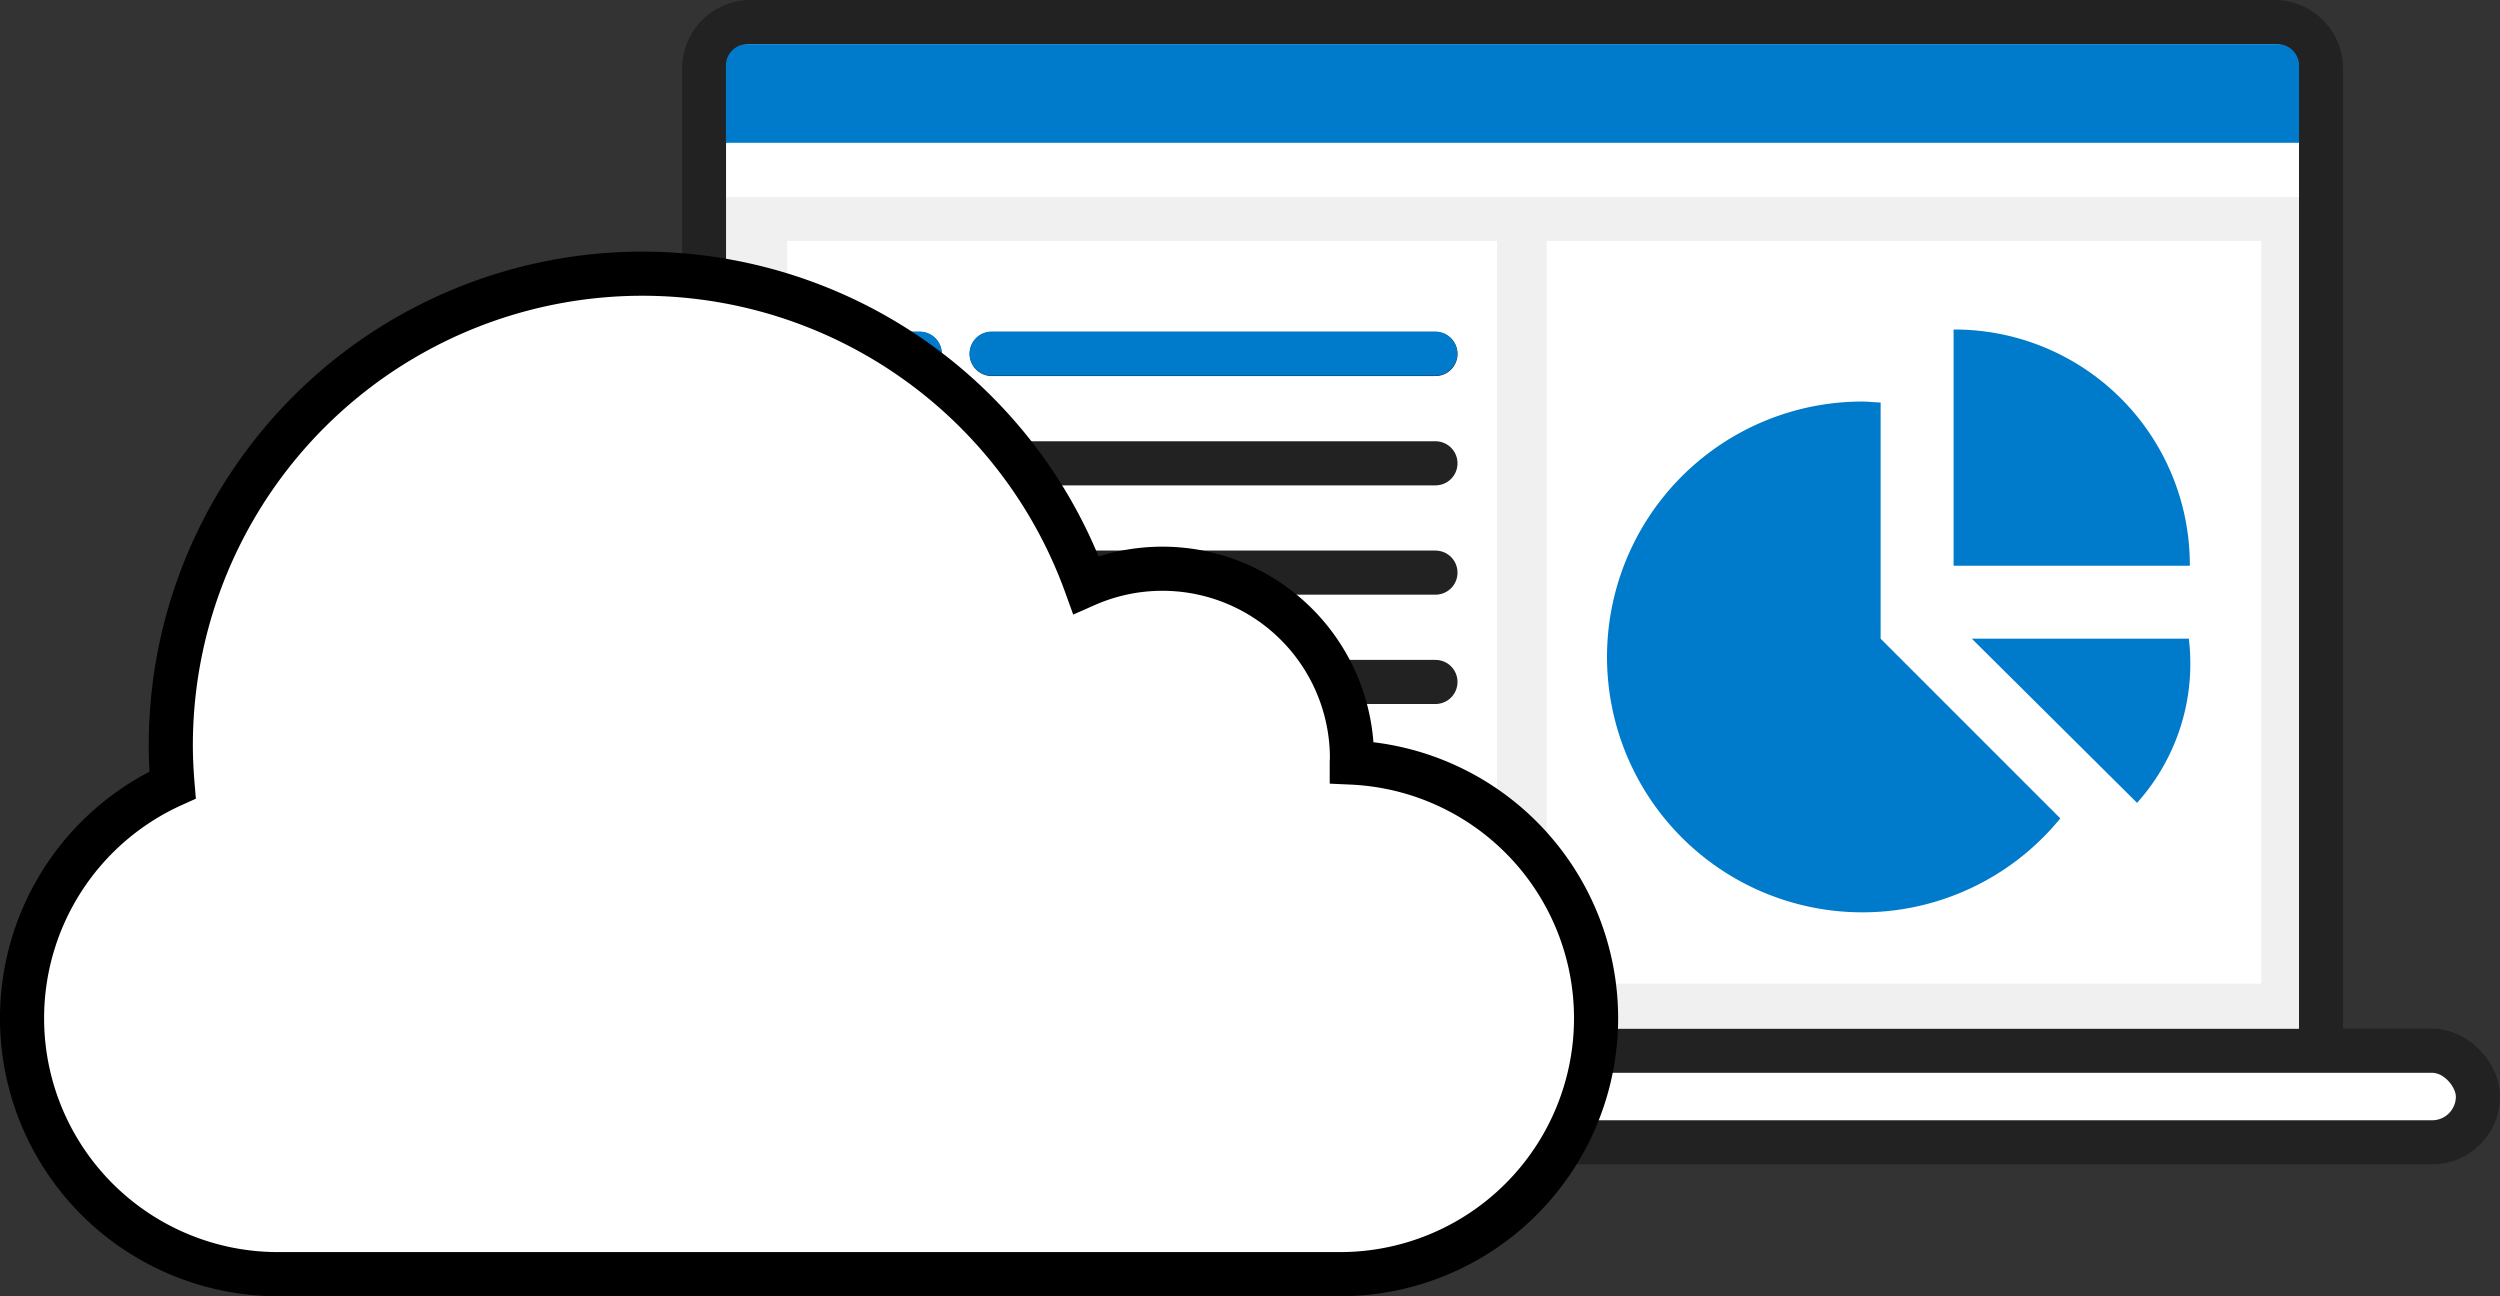<svg xmlns="http://www.w3.org/2000/svg" width="226.614" height="117.496" viewBox="0 0 226.614 117.496">
  <rect x="0" y="0" width="226.614" height="117.496" fill="#333333" stroke="none"/>
  <g id="Group_6370" data-name="Group 6370" transform="translate(-2633.002 -637.345)">
    <g id="Group_6366" data-name="Group 6366">
      <path id="Rectangle_3054" data-name="Rectangle 3054" d="M4.209,0H142.347a4.209,4.209,0,0,1,4.209,4.209v92.98a1.4,1.4,0,0,1-1.4,1.4H1.4a1.4,1.4,0,0,1-1.4-1.4V4.209A4.209,4.209,0,0,1,4.209,0Z" transform="translate(2696.832 639.345)" fill="#fff" stroke="#222" stroke-miterlimit="10" stroke-width="4"/>
      <rect id="Rectangle_3055" data-name="Rectangle 3055" width="175.012" height="8.306" rx="4.153" transform="translate(2682.604 732.588)" fill="#fff" stroke="#222" stroke-miterlimit="10" stroke-width="4"/>
    </g>
    <path id="Path_9350" data-name="Path 9350" d="M2769.819,703.246h0Z" fill="none"/>
    <path id="Path_9351" data-name="Path 9351" d="M2769.855,703.342h0Z" fill="none"/>
    <path id="Path_9352" data-name="Path 9352" d="M2769.567,703.246h0Z" fill="none"/>
    <path id="Path_9353" data-name="Path 9353" d="M2769.836,703.434l-.063,0Z" fill="none"/>
    <path id="Path_9354" data-name="Path 9354" d="M2769.876,703.548h0Z" fill="none"/>
    <path id="Path_9355" data-name="Path 9355" d="M2769.842,703.349l-.219.006Z" fill="none"/>
    <path id="Path_9356" data-name="Path 9356" d="M2769.806,703.278l-.292.005Z" fill="none"/>
    <path id="Path_9357" data-name="Path 9357" d="M2770.057,703.278"/>
    <path id="Path_9358" data-name="Path 9358" d="M2770.021,703.355"/>
    <path id="Path_9359" data-name="Path 9359" d="M2769.985,703.466"/>
    <path id="Path_9360" data-name="Path 9360" d="M2769.949,703.342"/>
    <path id="Path_9361" data-name="Path 9361" d="M2769.913,703.342"/>
    <rect id="Rectangle_3056" data-name="Rectangle 3056" width="142.559" height="80.541" transform="translate(2698.831 650.022)" fill="#f0f0f0"/>
    <path id="Rectangle_3057" data-name="Rectangle 3057" d="M1.945,0H140.652A1.945,1.945,0,0,1,142.6,1.945V8.97a0,0,0,0,1,0,0H0a0,0,0,0,1,0,0V1.945A1.945,1.945,0,0,1,1.945,0Z" transform="translate(2698.802 641.347)" fill="#007aca"/>
    <rect id="Rectangle_3058" data-name="Rectangle 3058" width="142.534" height="4.926" transform="translate(2698.856 650.288)" fill="#fff"/>
    <rect id="Rectangle_3059" data-name="Rectangle 3059" width="64.353" height="67.389" transform="translate(2704.354 659.176)" fill="#fff"/>
    <rect id="Rectangle_3060" data-name="Rectangle 3060" width="64.779" height="67.335" transform="translate(2773.203 659.176)" fill="#fff"/>
    <g id="Group_6367" data-name="Group 6367">
      <line id="Line_294" data-name="Line 294" x2="40.221" transform="translate(2722.898 669.433)" fill="#fff" stroke="#222" stroke-linecap="round" stroke-miterlimit="10" stroke-width="4"/>
      <line id="Line_295" data-name="Line 295" x2="40.221" transform="translate(2722.898 679.342)" fill="#fff" stroke="#222" stroke-linecap="round" stroke-miterlimit="10" stroke-width="4"/>
      <line id="Line_296" data-name="Line 296" x2="40.221" transform="translate(2722.898 689.251)" fill="#fff" stroke="#222" stroke-linecap="round" stroke-miterlimit="10" stroke-width="4"/>
      <line id="Line_297" data-name="Line 297" x2="40.221" transform="translate(2722.898 699.161)" fill="#fff" stroke="#222" stroke-linecap="round" stroke-miterlimit="10" stroke-width="4"/>
      <line id="Line_298" data-name="Line 298" x2="40.221" transform="translate(2722.898 709.07)" fill="#fff" stroke="#222" stroke-linecap="round" stroke-miterlimit="10" stroke-width="4"/>
      <line id="Line_299" data-name="Line 299" x2="40.221" transform="translate(2722.898 718.979)" fill="#fff" stroke="#222" stroke-linecap="round" stroke-miterlimit="10" stroke-width="4"/>
    </g>
    <g id="Group_6368" data-name="Group 6368">
      <line id="Line_300" data-name="Line 300" x2="6.252" transform="translate(2710.127 669.433)" fill="#fff" stroke="#222" stroke-linecap="round" stroke-miterlimit="10" stroke-width="4"/>
      <line id="Line_301" data-name="Line 301" x2="6.252" transform="translate(2710.127 679.342)" fill="#fff" stroke="#222" stroke-linecap="round" stroke-miterlimit="10" stroke-width="4"/>
      <line id="Line_302" data-name="Line 302" x2="6.252" transform="translate(2710.127 689.251)" fill="#fff" stroke="#222" stroke-linecap="round" stroke-miterlimit="10" stroke-width="4"/>
      <line id="Line_303" data-name="Line 303" x2="6.252" transform="translate(2710.127 699.161)" fill="#fff" stroke="#222" stroke-linecap="round" stroke-miterlimit="10" stroke-width="4"/>
      <line id="Line_304" data-name="Line 304" x2="6.252" transform="translate(2710.127 709.07)" fill="#fff" stroke="#222" stroke-linecap="round" stroke-miterlimit="10" stroke-width="4"/>
      <line id="Line_305" data-name="Line 305" x2="6.252" transform="translate(2710.127 718.979)" fill="#fff" stroke="#222" stroke-linecap="round" stroke-miterlimit="10" stroke-width="4"/>
    </g>
    <path id="Path_9362" data-name="Path 9362" d="M2831.5,688.627h-21.413V667.214h.083a21.33,21.33,0,0,1,21.33,21.33Zm-28.027-14.8c-.546,0-1.092-.083-1.654-.083a23.15,23.15,0,1,0,17.941,37.783l-16.287-16.287Zm8.267,21.413,14.981,14.882.257-.3a18.885,18.885,0,0,0,4.431-14.584Z" fill="#007aca"/>
    <g id="Group_6369" data-name="Group 6369">
      <line id="Line_306" data-name="Line 306" x2="40.221" transform="translate(2722.883 669.397)" fill="#fff" stroke="#007aca" stroke-linecap="round" stroke-miterlimit="10" stroke-width="4"/>
      <line id="Line_307" data-name="Line 307" x2="6.252" transform="translate(2710.112 669.397)" fill="#fff" stroke="#007aca" stroke-linecap="round" stroke-miterlimit="10" stroke-width="4"/>
    </g>
    <path id="Path_9363" data-name="Path 9363" d="M2755.534,706.468c0-.126.018-.248.018-.375a17.182,17.182,0,0,0-24.115-15.734,42.752,42.752,0,0,0-82.953,14.543c0,1.214.063,2.412.162,3.6A23.2,23.2,0,0,0,2635,729.641h0a23.2,23.2,0,0,0,23.2,23.2h96.279a23.2,23.2,0,0,0,23.2-23.2h0A23.2,23.2,0,0,0,2755.534,706.468Z" fill="#fff" stroke="#000" stroke-miterlimit="10" stroke-width="4"/>
  </g>
</svg>
